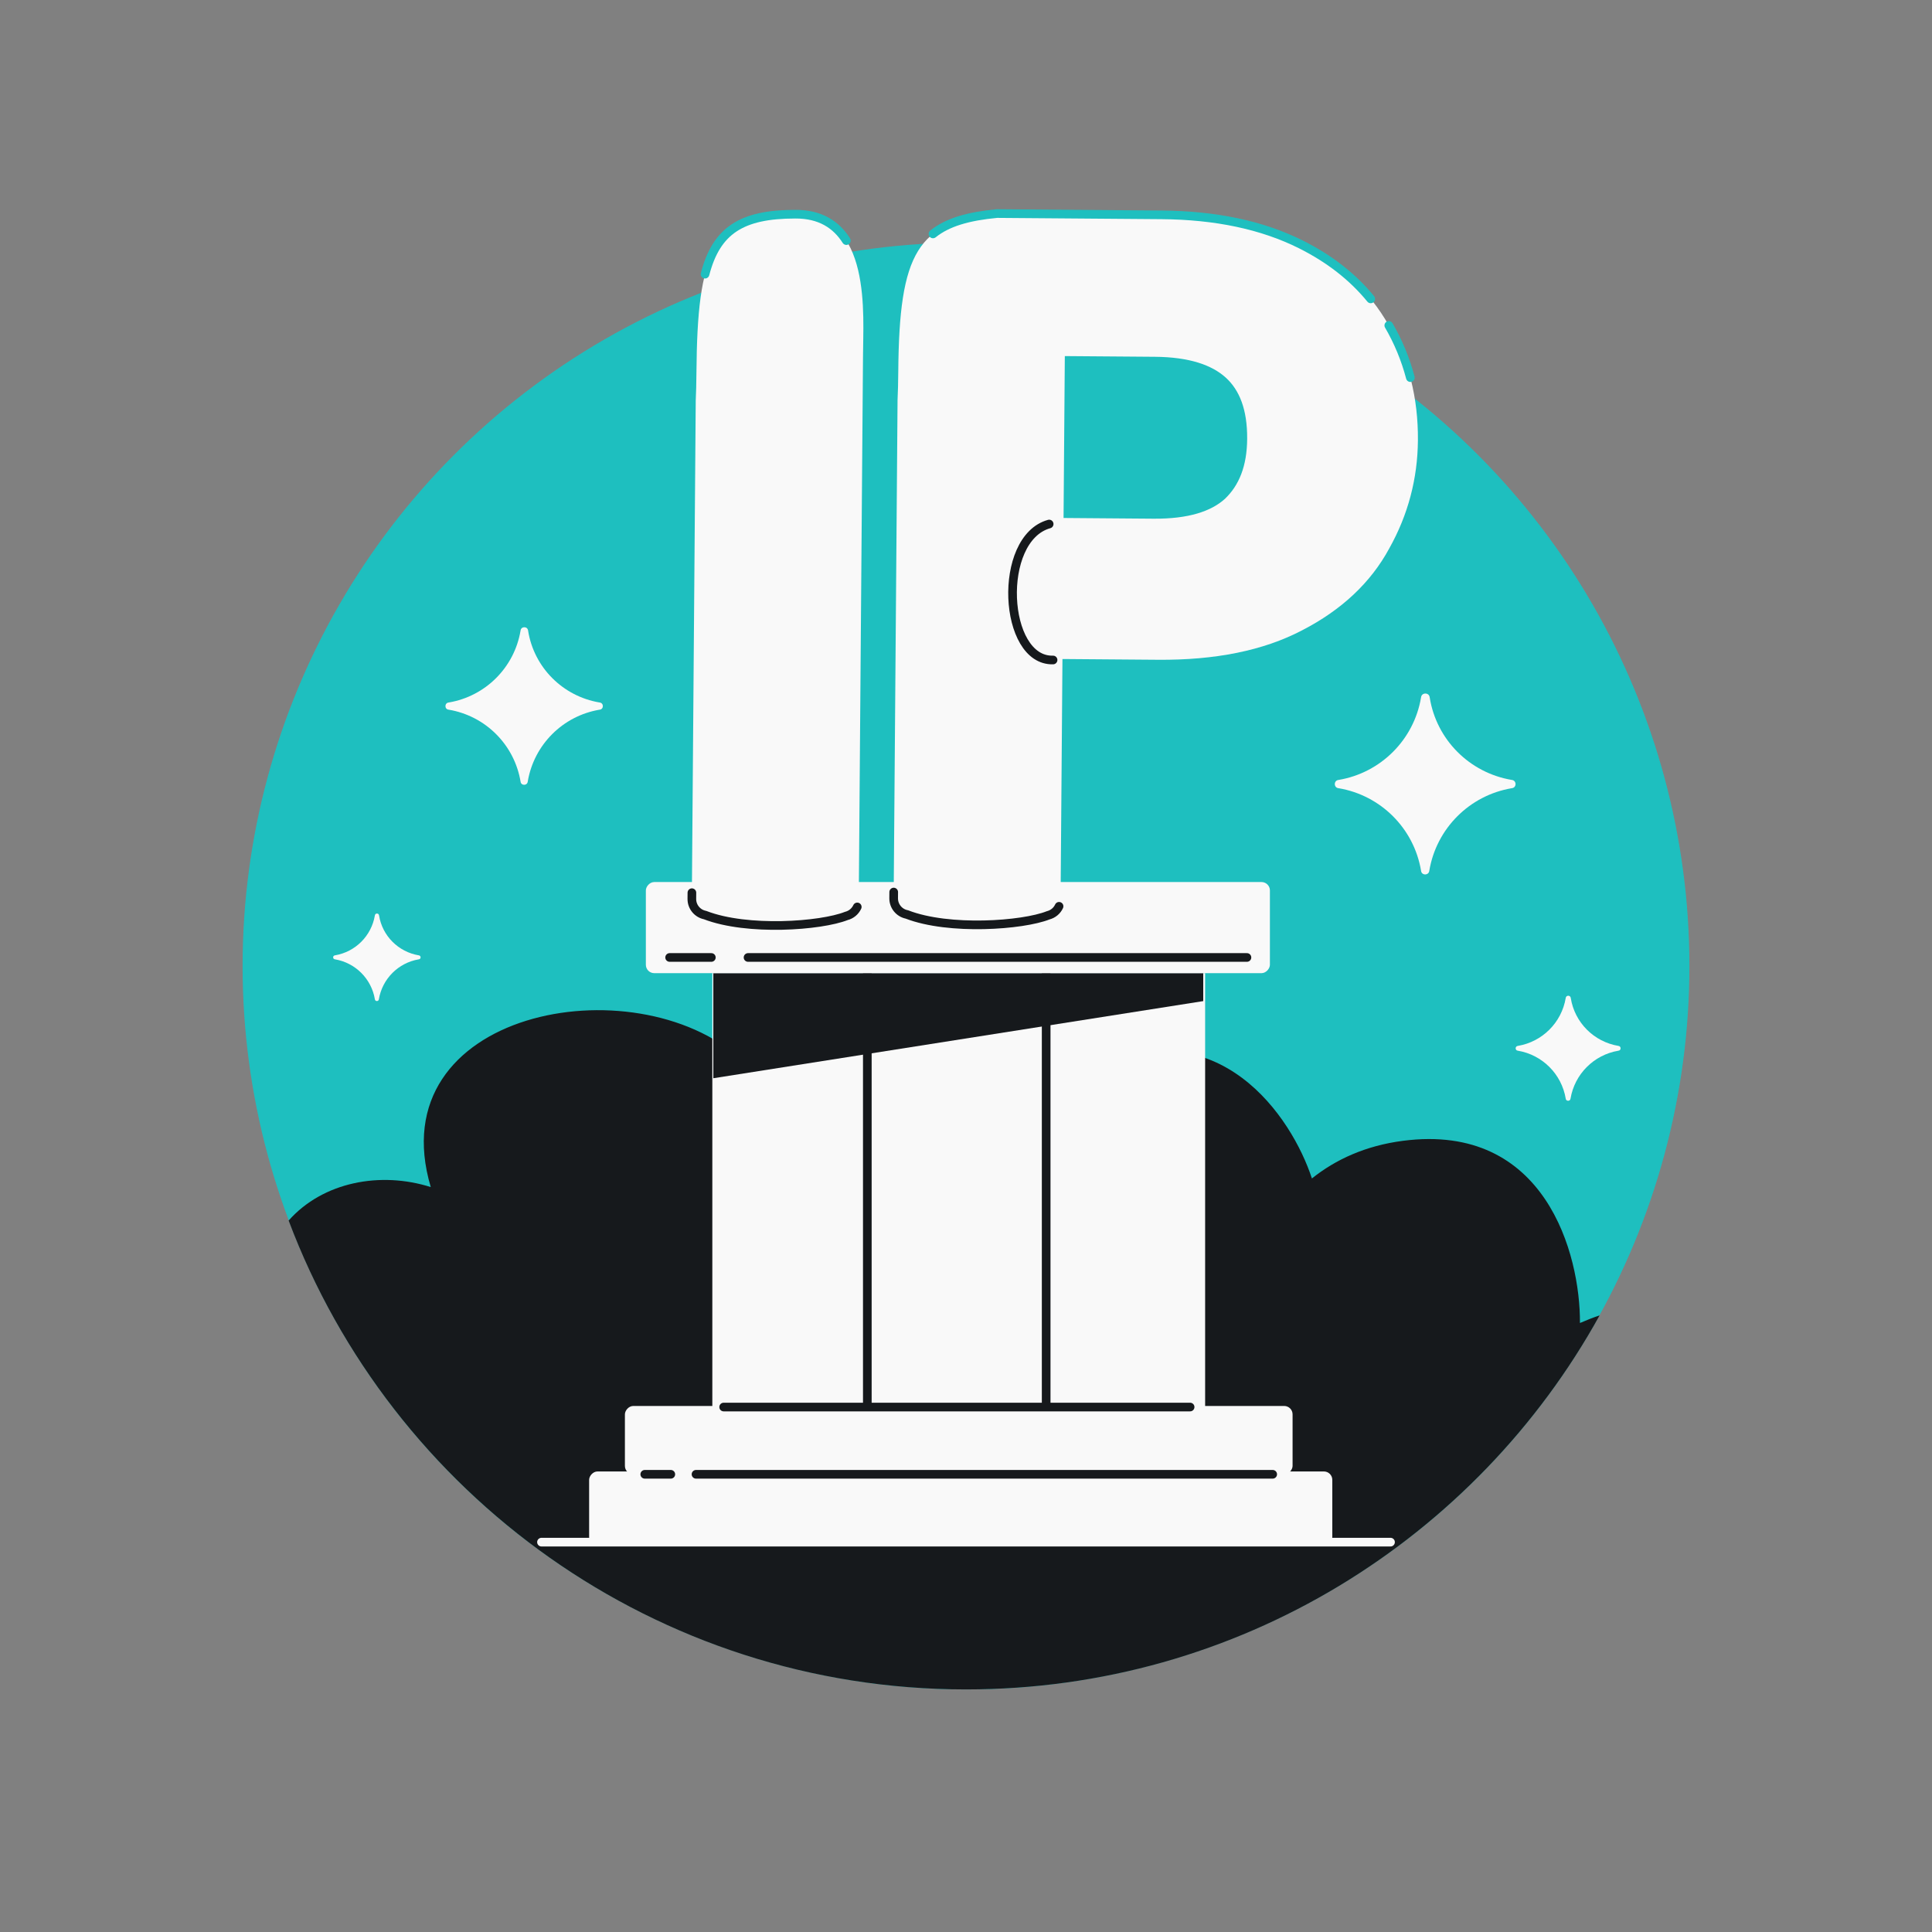 <svg width="160" height="160" viewBox="0 0 160 160" fill="none" xmlns="http://www.w3.org/2000/svg">
<rect x="0" y="0" width="160" height="160" fill="#808080" stroke="none"/>
<circle cx="59.91" cy="59.91" r="59.91" transform="matrix(-1 0 0 1 139.91 20.09)" fill="#1EBFBF"/>
<path fill-rule="evenodd" clip-rule="evenodd" d="M23.904 101.08C32.434 123.767 54.332 139.91 80 139.91C102.594 139.91 122.266 127.403 132.472 108.935C131.938 109.114 131.396 109.324 130.845 109.565C130.881 103.897 127.999 92.944 116.188 94.477C113.093 94.879 110.616 96.02 108.647 97.594C106.983 92.509 101 83.554 90.379 88.409C87.549 89.702 85.346 91.286 83.643 92.987C80.719 87.942 72.174 79.828 61.383 87.724C52.509 79.707 31.342 83.707 35.674 98.309C31.518 96.99 26.752 97.87 23.904 101.08Z" fill="#16191C"/>
<path d="M44.843 127.713H115.157" stroke="#F9F9F9" stroke-width="0.717" stroke-linecap="round"/>
<rect x="58.992" y="80.593" width="40.812" height="36.787" fill="#F9F9F9"/>
<path d="M71.828 80.593L71.828 117.379M86.639 80.593L86.639 117.379" stroke="#16191C" stroke-width="0.717"/>
<path d="M59.074 80.593L99.648 80.593L99.648 82.907L59.074 89.295L59.074 80.593Z" fill="#16191C"/>
<rect width="51.681" height="7.546" rx="0.695" transform="matrix(1 0 0 -1 53.487 80.593)" fill="#F9F9F9"/>
<path d="M55.456 79.293L58.91 79.293M103.266 79.293L61.95 79.293" stroke="#16191C" stroke-width="0.717" stroke-linecap="round"/>
<rect width="55.294" height="5.659" rx="0.695" transform="matrix(1 0 0 -1 51.752 122.095)" fill="#F9F9F9"/>
<rect width="61.547" height="6.131" rx="0.695" transform="matrix(1 0 0 -1 48.789 127.991)" fill="#F9F9F9"/>
<path d="M53.397 122.095L55.553 122.095M105.399 122.095L57.641 122.095" stroke="#16191C" stroke-width="0.717" stroke-linecap="round"/>
<path d="M98.56 116.525H59.93" stroke="#16191C" stroke-width="0.717" stroke-linecap="round"/>
<path fill-rule="evenodd" clip-rule="evenodd" d="M74.391 30.757C74.472 20.941 75.97 18.312 82.563 17.686L96.21 17.793C100.649 17.828 104.51 18.625 107.744 20.245C110.957 21.854 113.404 24.084 115.014 26.95C116.658 29.781 117.453 32.964 117.426 36.462C117.401 39.651 116.607 42.645 115.049 45.424C113.504 48.277 111.076 50.526 107.851 52.192C104.62 53.889 100.619 54.675 95.922 54.639L87.988 54.577L87.832 74.499C87.827 75.13 87.39 75.658 86.804 75.803C84.694 76.639 78.603 77.085 75.103 75.731C74.475 75.608 74.004 75.053 74.009 74.391L74.332 33.111C74.362 32.484 74.383 31.705 74.391 30.757ZM95.537 42.956C98.429 42.978 100.309 42.342 101.447 41.308C102.608 40.201 103.268 38.61 103.285 36.352C103.304 33.903 102.64 32.297 101.514 31.273C100.359 30.224 98.485 29.57 95.642 29.548L88.184 29.49L88.079 42.897L95.537 42.956Z" fill="#F9F9F9"/>
<path d="M115.014 26.95C115.804 28.311 116.399 29.754 116.8 31.273M77.265 19.372C78.489 18.393 80.198 17.911 82.563 17.686L96.21 17.793C100.649 17.828 104.51 18.625 107.744 20.245C110.083 21.417 112.017 22.918 113.517 24.753" stroke="#1EBFBF" stroke-width="0.717" stroke-linecap="round" stroke-linejoin="round"/>
<path d="M74.013 73.877L74.009 74.391C74.004 75.053 74.475 75.608 75.102 75.73C78.603 77.085 84.695 76.639 86.805 75.803C87.206 75.703 87.537 75.425 87.707 75.056" stroke="#16191C" stroke-width="0.717" stroke-linecap="round" stroke-linejoin="round"/>
<path d="M87.21 54.657C83.056 54.777 82.545 44.599 86.887 43.398" stroke="#16191C" stroke-width="0.717" stroke-linecap="round"/>
<path d="M57.677 30.808C57.759 20.992 58.968 17.738 65.85 17.738C72.26 17.694 71.47 26.171 71.47 29.541L71.365 42.949L71.274 54.628L71.118 74.55C71.114 75.182 70.677 75.709 70.091 75.854C67.981 76.691 61.89 77.137 58.389 75.782C57.761 75.659 57.29 75.105 57.295 74.442L57.618 33.162C57.649 32.535 57.669 31.756 57.677 30.808Z" fill="#F9F9F9"/>
<path d="M70.091 19.925C69.254 18.608 67.932 17.723 65.85 17.738C61.404 17.738 59.325 19.096 58.389 22.706" stroke="#1EBFBF" stroke-width="0.717" stroke-linecap="round" stroke-linejoin="round"/>
<path d="M57.3 73.929L57.296 74.442C57.29 75.105 57.762 75.659 58.389 75.782C61.89 77.137 67.981 76.691 70.091 75.854C70.492 75.755 70.823 75.476 70.994 75.108" stroke="#16191C" stroke-width="0.717" stroke-linecap="round" stroke-linejoin="round"/>
<path d="M37.164 58.774C36.799 58.744 36.799 58.21 37.164 58.177C40.208 57.665 42.597 55.275 43.109 52.231C43.144 51.85 43.701 51.85 43.735 52.231C44.219 55.275 46.608 57.665 49.652 58.177C50.017 58.21 50.017 58.744 49.652 58.774C46.608 59.286 44.219 61.676 43.707 64.719C43.674 65.084 43.14 65.085 43.109 64.719C42.597 61.676 40.208 59.286 37.164 58.774Z" fill="#F9F9F9"/>
<path d="M110.858 65.276C110.439 65.241 110.439 64.628 110.858 64.59C114.353 64.002 117.096 61.258 117.684 57.764C117.724 57.326 118.363 57.326 118.403 57.764C118.958 61.258 121.701 64.002 125.196 64.59C125.615 64.628 125.615 65.241 125.196 65.276C121.701 65.864 118.958 68.607 118.37 72.102C118.332 72.521 117.719 72.521 117.684 72.102C117.096 68.607 114.353 65.864 110.858 65.276Z" fill="#F9F9F9"/>
<path d="M125.703 87.015C125.459 86.995 125.459 86.639 125.703 86.617C127.732 86.276 129.325 84.683 129.666 82.653C129.689 82.399 130.06 82.399 130.084 82.653C130.406 84.683 131.999 86.276 134.028 86.617C134.271 86.639 134.272 86.995 134.028 87.015C131.999 87.356 130.406 88.95 130.065 90.979C130.042 91.222 129.686 91.222 129.666 90.979C129.325 88.95 127.732 87.356 125.703 87.015Z" fill="#F9F9F9"/>
<path d="M27.742 79.448C27.539 79.432 27.539 79.135 27.742 79.117C29.433 78.832 30.76 77.505 31.045 75.814C31.064 75.602 31.373 75.602 31.392 75.814C31.661 77.505 32.989 78.832 34.68 79.117C34.882 79.135 34.883 79.432 34.68 79.448C32.989 79.733 31.661 81.061 31.377 82.751C31.358 82.954 31.062 82.954 31.045 82.751C30.76 81.061 29.433 79.733 27.742 79.448Z" fill="#F9F9F9"/>
</svg>
